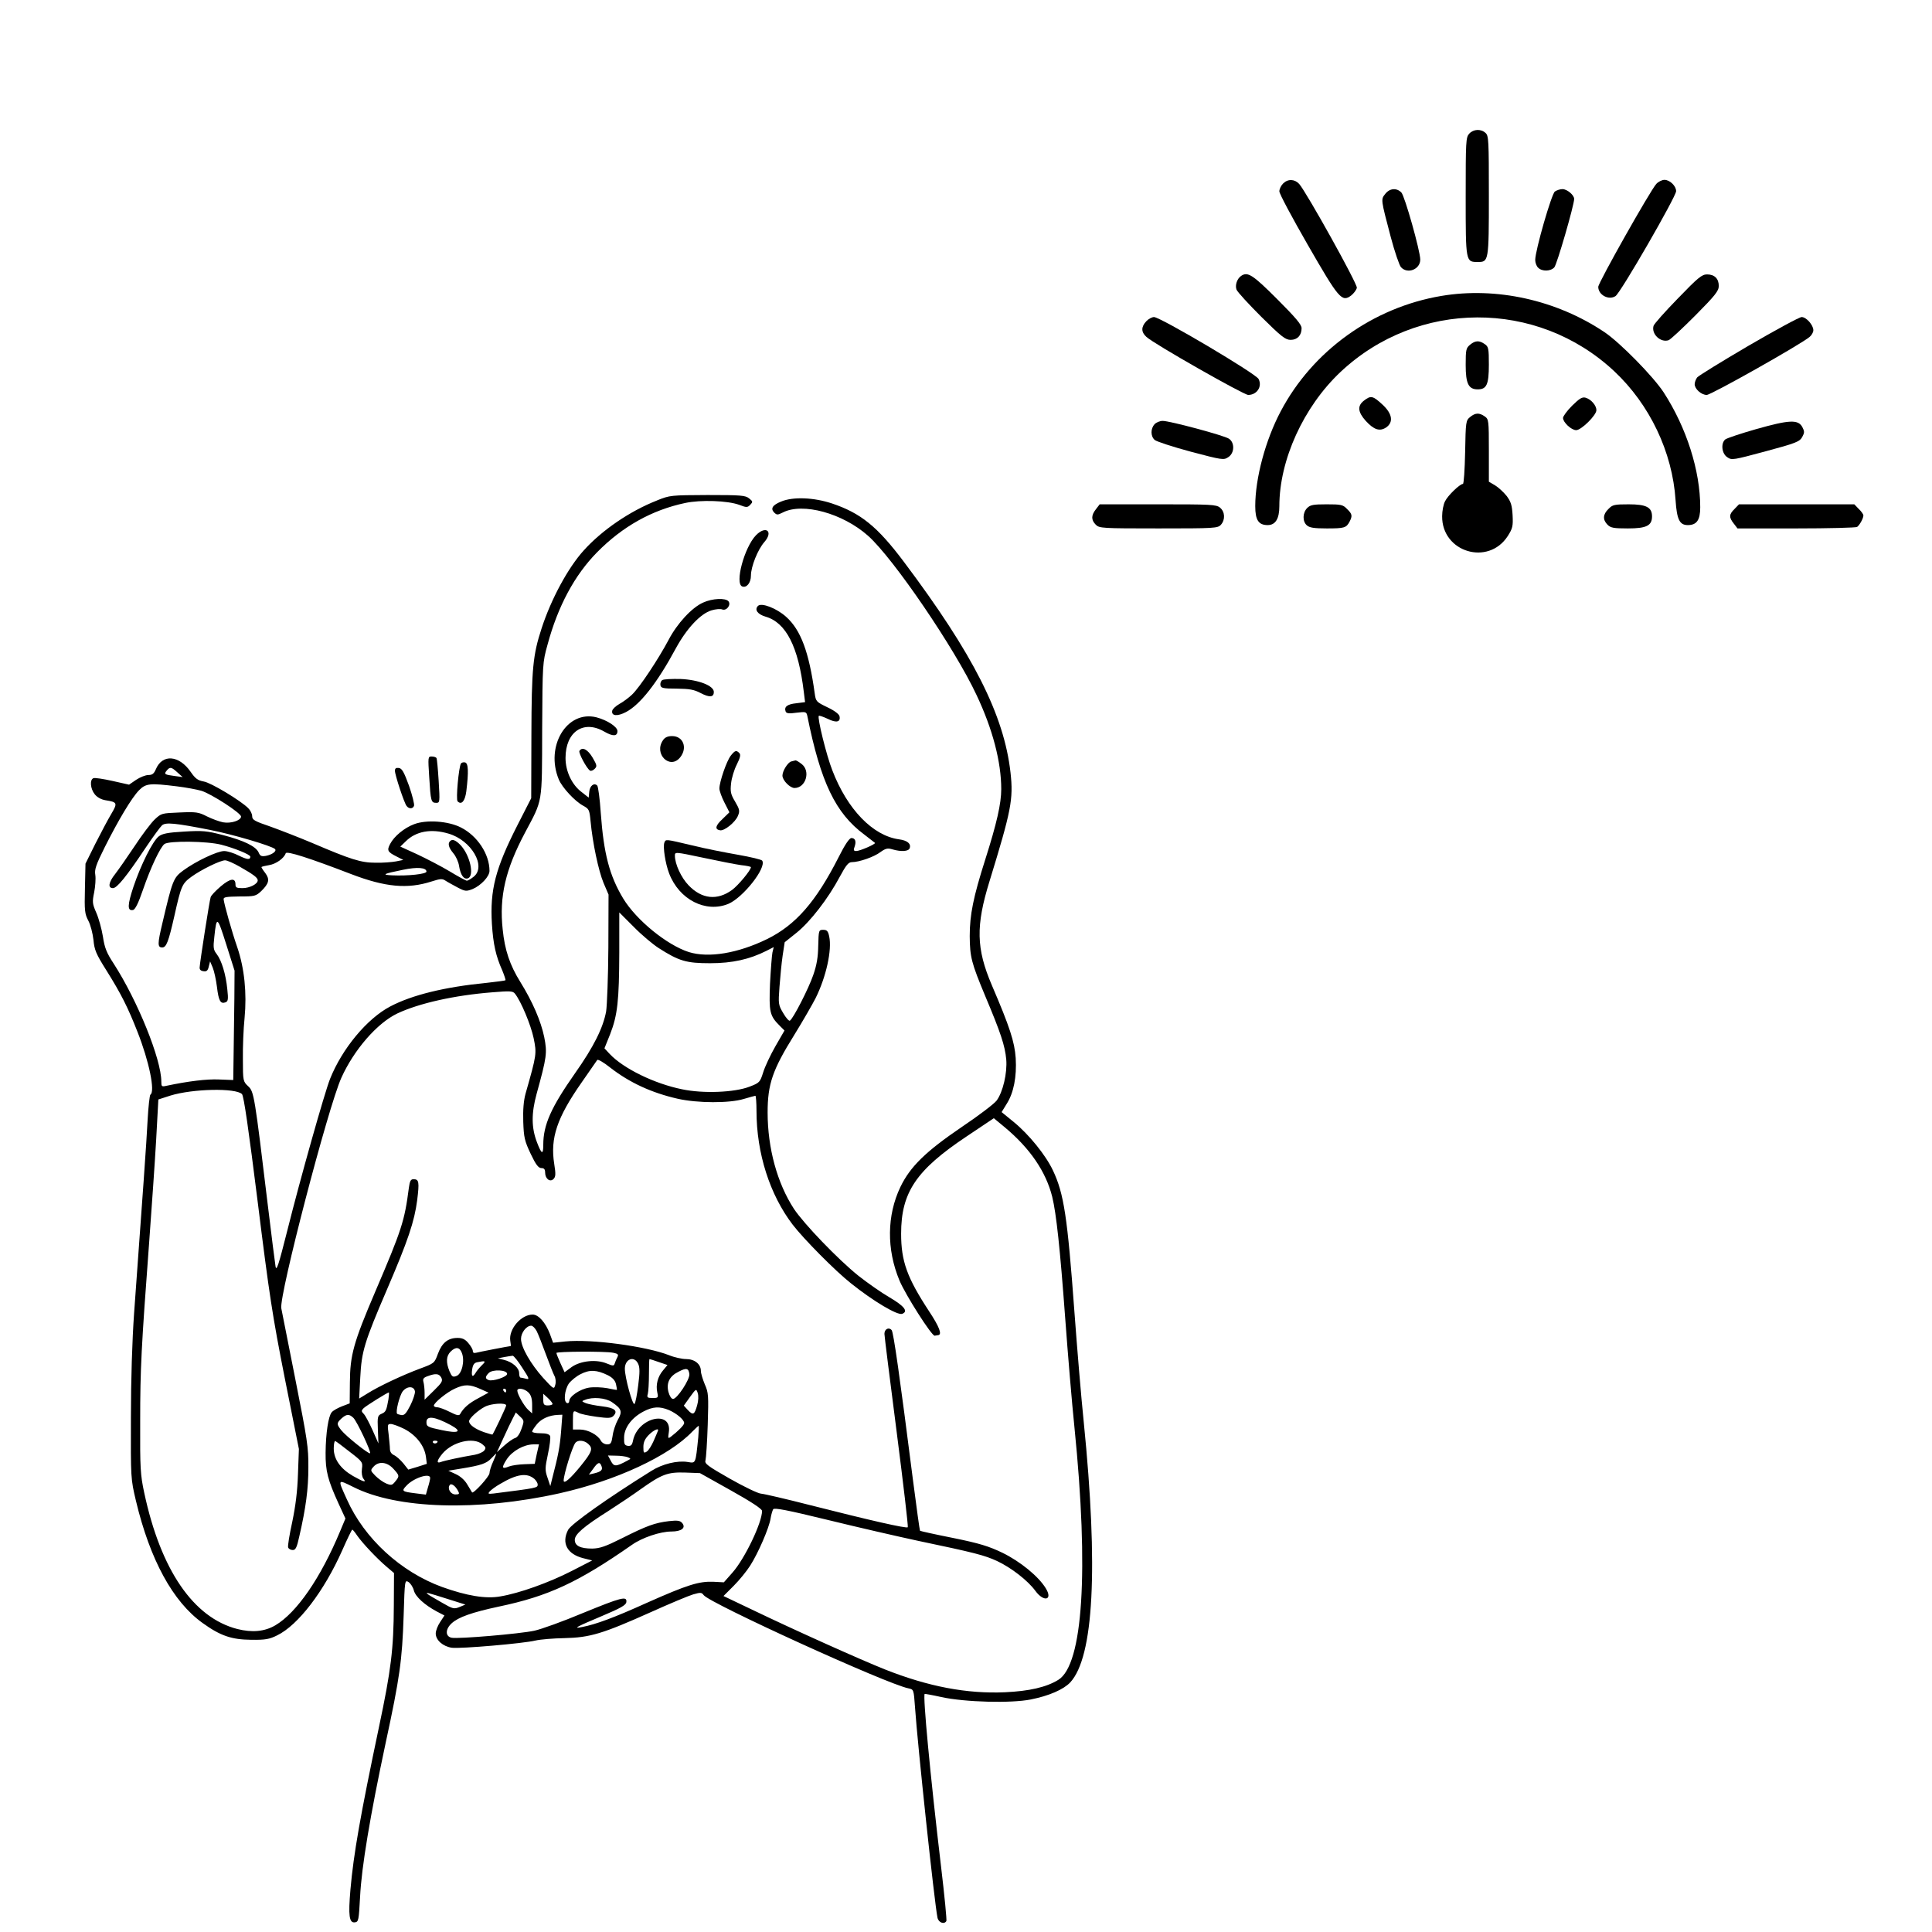 <?xml version="1.0" standalone="no"?>
<!DOCTYPE svg PUBLIC "-//W3C//DTD SVG 20010904//EN"
 "http://www.w3.org/TR/2001/REC-SVG-20010904/DTD/svg10.dtd">
<svg version="1.0" xmlns="http://www.w3.org/2000/svg"
 width="1042pt" height="1042pt" viewBox="0 0 1042 1042"
 preserveAspectRatio="xMidYMid meet">
<g transform="translate(0,1042) scale(0.1,-0.1)"
fill="#000000" stroke="none">
<path d="M7924 9699 c-18 -20 -19 -40 -19 -340 0 -354 0 -352 66 -352 58 0 59
4 59 358 0 299 -1 323 -18 338 -25 23 -65 21 -88 -4z"/>
<path d="M6920 9430 c-11 -11 -20 -30 -20 -42 0 -13 69 -142 153 -288 168
-292 184 -311 234 -274 15 12 29 31 31 42 3 22 -271 514 -311 560 -25 27 -61
28 -87 2z"/>
<path d="M8933 9428 c-34 -38 -313 -533 -313 -555 0 -44 57 -74 93 -50 28 18
327 537 327 566 0 28 -34 61 -63 61 -13 0 -33 -10 -44 -22z"/>
<path d="M7471 9374 c-24 -30 -24 -28 30 -233 21 -79 46 -152 55 -162 35 -39
104 -12 104 41 0 46 -84 344 -102 362 -26 26 -63 23 -87 -8z"/>
<path d="M8386 9387 c-18 -13 -106 -318 -106 -369 0 -15 7 -34 16 -42 21 -21
67 -20 87 2 14 15 107 336 107 369 0 21 -38 53 -63 53 -13 0 -31 -6 -41 -13z"/>
<path d="M6694 8932 c-22 -15 -34 -50 -25 -74 5 -13 66 -79 134 -147 108 -107
130 -124 158 -124 36 0 59 24 59 63 0 19 -31 56 -133 158 -131 131 -158 148
-193 124z"/>
<path d="M9049 8810 c-70 -72 -129 -138 -131 -148 -12 -44 38 -91 81 -77 10 3
74 63 144 133 108 109 127 133 127 160 0 39 -23 62 -63 62 -28 0 -48 -16 -158
-130z"/>
<path d="M7774 8824 c-369 -62 -695 -296 -867 -623 -82 -155 -137 -360 -137
-511 0 -75 18 -102 67 -102 42 0 63 34 63 102 0 249 130 535 329 723 415 391
1061 394 1477 5 192 -180 314 -436 331 -696 7 -105 22 -134 66 -134 48 0 67
27 67 96 0 198 -74 430 -198 621 -56 85 -234 267 -319 324 -258 173 -583 245
-879 195z"/>
<path d="M6182 8687 c-28 -30 -28 -58 1 -84 39 -37 525 -313 549 -313 47 0 77
45 56 86 -15 29 -528 333 -564 334 -11 0 -30 -10 -42 -23z"/>
<path d="M9430 8555 c-145 -85 -270 -162 -277 -171 -7 -10 -13 -26 -13 -36 0
-26 36 -58 65 -58 24 0 510 274 555 313 11 9 20 25 20 36 0 28 -38 71 -63 71
-12 0 -141 -70 -287 -155z"/>
<path d="M7929 8561 c-22 -18 -24 -27 -24 -109 0 -101 15 -132 65 -132 48 0
60 26 60 133 0 88 -2 97 -22 111 -30 21 -51 20 -79 -3z"/>
<path d="M7356 8259 c-36 -28 -33 -61 10 -109 44 -48 75 -58 109 -36 42 28 35
75 -20 125 -51 47 -62 49 -99 20z"/>
<path d="M8479 8232 c-27 -27 -49 -57 -49 -66 0 -24 45 -66 71 -66 27 0 109
80 109 108 0 25 -28 58 -58 67 -19 5 -32 -3 -73 -43z"/>
<path d="M7929 8171 c-23 -19 -24 -24 -27 -190 -2 -94 -7 -171 -12 -171 -16 0
-81 -62 -96 -93 -9 -16 -16 -53 -16 -81 -2 -194 249 -270 354 -107 26 41 29
53 26 112 -3 54 -9 73 -32 104 -16 20 -44 46 -62 57 l-34 20 0 168 c0 163 -1
169 -22 184 -30 21 -51 20 -79 -3z"/>
<path d="M6227 8132 c-22 -24 -22 -65 1 -85 9 -8 97 -37 194 -63 170 -45 178
-46 202 -30 35 22 36 79 4 100 -28 18 -319 96 -357 96 -15 0 -35 -8 -44 -18z"/>
<path d="M9473 8106 c-84 -24 -159 -49 -168 -56 -25 -21 -19 -77 11 -96 24
-17 32 -15 207 32 164 44 183 52 197 77 13 24 13 30 0 55 -23 40 -70 38 -247
-12z"/>
<path d="M3544 7721 c-148 -58 -298 -161 -396 -270 -85 -94 -176 -263 -227
-420 -47 -144 -54 -216 -55 -576 l-1 -340 -74 -145 c-119 -234 -149 -349 -138
-533 7 -109 21 -173 56 -251 11 -27 19 -51 17 -53 -2 -2 -48 -8 -102 -14 -225
-22 -401 -65 -519 -127 -126 -66 -260 -228 -325 -391 -30 -76 -161 -540 -230
-816 -48 -190 -59 -224 -64 -195 -3 19 -22 166 -41 325 -72 597 -75 617 -106
646 -28 26 -29 29 -29 145 -1 66 3 166 9 223 13 136 -1 269 -39 381 -30 86
-71 233 -74 260 -1 12 16 14 86 15 82 0 88 2 117 29 42 41 47 63 22 97 -12 15
-21 30 -21 32 0 3 18 7 41 11 38 6 81 37 90 64 5 14 131 -27 352 -112 185 -71
305 -82 435 -40 47 15 57 16 75 4 12 -8 42 -24 66 -37 40 -21 46 -21 80 -8 45
19 91 68 91 98 0 90 -65 189 -154 234 -68 35 -186 43 -252 18 -54 -20 -109
-66 -130 -107 -18 -34 -14 -43 34 -67 l37 -19 -40 -8 c-22 -4 -71 -8 -110 -7
-79 0 -134 18 -340 106 -71 30 -174 70 -227 89 -85 29 -98 36 -98 56 0 12 -9
31 -21 43 -42 42 -202 138 -240 144 -32 6 -45 15 -70 51 -63 92 -154 99 -189
14 -10 -23 -19 -30 -40 -30 -15 0 -45 -12 -66 -26 l-38 -26 -89 20 c-49 11
-95 18 -103 15 -21 -8 -17 -57 7 -87 13 -16 34 -28 58 -32 64 -10 66 -15 31
-74 -18 -30 -56 -102 -86 -161 l-53 -107 -3 -134 c-3 -119 -1 -137 18 -173 12
-22 24 -69 28 -104 5 -55 14 -76 70 -165 79 -126 116 -200 167 -330 63 -159
97 -324 70 -340 -4 -3 -11 -65 -15 -138 -6 -121 -26 -397 -73 -1043 -10 -142
-17 -356 -17 -560 -1 -329 -1 -330 27 -449 76 -319 200 -545 359 -659 97 -70
157 -90 263 -91 76 -1 98 3 140 24 113 55 253 238 351 459 27 61 51 111 54
111 3 0 15 -15 27 -33 28 -40 105 -122 158 -167 l40 -34 -1 -175 c-1 -235 -15
-348 -80 -655 -101 -480 -137 -684 -154 -877 -12 -141 -7 -181 24 -177 20 3
21 11 28 138 8 161 54 436 138 830 76 352 89 444 97 688 6 191 6 192 27 179
11 -8 24 -28 28 -45 9 -34 58 -78 123 -113 l42 -22 -23 -35 c-13 -19 -24 -47
-24 -62 0 -36 39 -70 87 -77 46 -6 386 23 451 39 26 6 97 12 157 13 137 3 206
24 465 140 102 46 205 89 229 96 39 11 45 11 56 -4 32 -44 990 -481 1105 -503
28 -6 28 -6 35 -103 14 -203 104 -1048 121 -1133 5 -27 36 -39 48 -19 3 4 -10
138 -29 297 -59 498 -98 917 -88 928 1 1 42 -6 90 -17 130 -28 376 -34 482
-13 100 20 177 54 213 92 127 137 152 616 73 1404 -14 135 -36 400 -50 590
-38 519 -57 642 -116 767 -39 83 -130 195 -212 262 l-65 53 27 44 c38 59 55
146 49 247 -6 88 -32 168 -129 394 -84 197 -87 319 -12 561 117 381 129 441
113 585 -35 311 -201 639 -576 1138 -142 189 -232 262 -388 314 -97 32 -208
37 -273 10 -47 -19 -59 -38 -37 -60 14 -13 18 -13 46 1 107 55 323 -4 460
-126 136 -121 468 -608 585 -859 87 -184 133 -361 133 -507 0 -78 -24 -184
-86 -379 -65 -204 -84 -299 -84 -414 1 -113 9 -144 84 -324 83 -197 106 -266
113 -341 6 -74 -18 -176 -52 -222 -14 -18 -98 -82 -189 -143 -194 -132 -277
-213 -330 -323 -73 -153 -75 -336 -5 -504 32 -77 174 -300 190 -298 5 1 14 2
19 3 22 3 7 44 -50 130 -118 180 -150 269 -150 417 0 223 81 343 352 524 l148
99 58 -48 c137 -114 223 -240 257 -376 22 -91 42 -275 70 -655 14 -190 36
-455 50 -590 78 -772 46 -1278 -87 -1360 -65 -40 -157 -61 -288 -67 -205 -9
-412 30 -647 123 -128 51 -479 208 -720 324 l-151 72 55 55 c30 30 70 79 89
109 43 67 102 203 110 254 3 20 10 43 14 50 6 9 75 -4 296 -58 159 -39 377
-89 484 -112 310 -65 359 -78 427 -109 77 -36 167 -106 207 -161 46 -63 96
-50 56 14 -39 64 -137 144 -233 191 -75 36 -124 51 -266 80 -96 19 -177 37
-179 39 -2 3 -19 125 -38 273 -72 565 -105 797 -115 809 -15 18 -39 6 -39 -20
0 -11 30 -250 66 -529 36 -280 63 -511 60 -514 -7 -8 -203 37 -526 119 -129
33 -249 61 -265 62 -17 1 -93 38 -169 81 -121 69 -137 81 -131 99 3 12 9 98
12 192 5 159 4 173 -16 218 -11 27 -21 59 -21 72 0 37 -34 64 -80 64 -21 0
-63 9 -92 21 -123 48 -418 88 -559 74 l-66 -7 -17 47 c-24 63 -62 105 -93 105
-63 0 -130 -79 -121 -141 3 -16 4 -29 2 -29 -7 0 -172 -32 -186 -36 -12 -3
-18 0 -18 10 0 8 -11 27 -24 42 -17 21 -33 28 -58 28 -52 0 -84 -26 -106 -85
-19 -52 -20 -52 -98 -81 -91 -34 -220 -94 -283 -134 l-44 -27 6 114 c7 140 22
190 144 474 114 265 148 367 163 482 12 98 10 113 -20 113 -15 0 -20 -10 -25
-47 -23 -178 -38 -225 -181 -559 -118 -276 -136 -343 -137 -491 l-1 -112 -42
-16 c-23 -9 -48 -23 -55 -32 -18 -21 -32 -112 -33 -218 -1 -99 12 -148 71
-277 l36 -78 -28 -67 c-106 -255 -235 -441 -350 -509 -58 -34 -125 -40 -205
-20 -237 61 -413 318 -502 734 -21 98 -23 131 -22 387 0 284 6 397 49 973 13
177 30 421 37 542 l12 220 65 21 c120 37 352 42 386 8 10 -10 36 -192 85 -583
62 -500 80 -616 146 -950 l76 -381 -5 -135 c-3 -94 -13 -172 -31 -259 -15 -68
-25 -130 -22 -137 3 -8 14 -14 25 -14 15 0 22 13 35 73 36 156 49 257 49 372
1 109 -6 152 -70 475 -39 195 -73 368 -76 384 -12 70 252 1083 324 1243 68
151 193 295 302 347 117 55 308 98 512 114 96 8 111 7 122 -7 33 -41 86 -169
101 -240 17 -84 17 -87 -44 -301 -10 -38 -14 -85 -12 -150 3 -85 7 -103 40
-173 28 -59 42 -77 58 -77 14 0 20 -6 20 -24 0 -33 26 -54 45 -35 12 12 13 26
4 82 -22 139 15 249 148 439 43 62 81 116 84 121 4 5 35 -13 70 -41 104 -81
223 -136 364 -168 106 -24 279 -25 357 -1 31 9 59 17 62 17 3 0 6 -37 6 -82 0
-228 72 -452 195 -613 60 -78 230 -250 315 -317 120 -96 251 -174 276 -164 34
13 11 42 -69 89 -45 26 -120 79 -167 116 -112 90 -294 280 -348 361 -90 138
-142 327 -142 520 0 152 26 229 143 417 47 76 98 165 115 198 58 116 90 262
74 335 -6 28 -12 35 -32 35 -24 0 -25 -2 -27 -85 -1 -62 -8 -105 -27 -159 -25
-73 -108 -235 -126 -246 -5 -3 -21 15 -36 41 -26 44 -27 49 -20 142 4 52 11
128 17 168 l11 72 65 52 c73 59 170 184 232 301 34 63 47 79 65 79 39 0 120
28 154 54 28 20 39 23 65 15 48 -14 87 -11 93 6 9 24 -12 42 -57 48 -141 19
-279 161 -360 372 -32 81 -82 285 -73 294 2 3 24 -5 48 -16 46 -23 70 -18 64
13 -2 12 -27 31 -65 49 -60 29 -63 31 -69 75 -31 224 -75 342 -154 413 -51 46
-133 78 -152 59 -20 -20 -3 -45 41 -58 111 -32 177 -163 206 -405 l7 -56 -47
-6 c-49 -5 -67 -19 -58 -44 4 -11 18 -13 59 -7 50 6 53 5 58 -17 72 -358 152
-525 307 -640 30 -23 56 -43 58 -45 6 -6 -81 -44 -101 -44 -14 0 -16 5 -9 23
10 28 4 47 -17 47 -11 0 -35 -35 -69 -103 -123 -242 -232 -366 -386 -442 -158
-77 -315 -103 -422 -70 -118 38 -283 172 -354 289 -74 123 -105 241 -121 462
-5 76 -14 142 -19 147 -17 17 -40 -1 -43 -33 l-3 -32 -37 29 c-54 40 -88 113
-88 185 0 141 97 207 209 142 47 -27 71 -26 71 3 0 23 -56 59 -113 74 -160 40
-278 -156 -203 -336 19 -44 86 -116 130 -140 33 -18 35 -22 41 -84 11 -118 43
-268 70 -333 l27 -63 -1 -285 c-1 -157 -7 -312 -12 -345 -16 -88 -67 -191
-168 -334 -129 -184 -171 -278 -171 -385 0 -56 -9 -53 -34 13 -30 78 -31 155
-2 261 55 200 58 221 41 307 -18 86 -62 189 -129 297 -56 90 -84 172 -95 284
-19 176 15 322 120 520 97 183 92 149 93 557 2 356 2 361 29 458 56 208 146
375 267 498 138 140 296 228 475 266 84 18 229 13 292 -10 39 -15 44 -15 59 0
15 16 15 18 -6 35 -20 16 -44 18 -224 18 -197 -1 -203 -1 -272 -29z m-2587
-1467 l28 -25 -45 6 c-53 7 -57 10 -40 30 17 20 24 19 57 -11z m-3 -75 c49 -6
108 -17 132 -24 53 -16 214 -120 214 -139 0 -21 -55 -39 -97 -31 -20 4 -59 18
-87 32 -45 23 -58 25 -148 21 -96 -4 -98 -4 -134 -38 -20 -19 -69 -84 -109
-145 -40 -60 -87 -127 -104 -149 -36 -45 -40 -76 -12 -76 22 0 72 61 178 220
39 58 78 111 87 119 20 17 71 12 259 -25 122 -24 332 -86 350 -103 11 -11 -14
-30 -49 -37 -24 -4 -31 -1 -39 18 -14 33 -80 65 -192 94 -88 23 -110 25 -210
19 -88 -5 -118 -11 -137 -26 -33 -26 -97 -155 -136 -271 -33 -99 -34 -132 -3
-126 12 2 29 36 54 109 42 122 93 229 116 247 25 18 230 16 307 -4 70 -18 156
-53 156 -64 0 -18 -16 -17 -61 5 -27 14 -63 25 -80 25 -37 0 -153 -55 -221
-105 -53 -39 -58 -53 -112 -283 -27 -113 -27 -132 -1 -132 22 0 34 31 65 168
37 166 42 176 92 213 52 38 156 89 182 89 11 0 47 -16 80 -35 74 -42 96 -59
96 -73 0 -20 -44 -42 -82 -42 -32 0 -38 3 -38 20 0 37 -28 33 -79 -10 -28 -24
-53 -50 -55 -59 -6 -17 -57 -344 -59 -376 -2 -14 5 -21 20 -23 17 -3 24 3 29
25 l7 28 14 -33 c8 -19 18 -65 23 -104 9 -76 19 -94 46 -84 14 5 16 16 10 70
-8 82 -31 156 -57 190 -18 23 -20 34 -13 94 12 114 16 111 64 -41 l45 -142 -1
-150 c-1 -82 -3 -215 -4 -295 l-2 -145 -77 3 c-65 3 -165 -9 -283 -34 -26 -6
-28 -4 -28 23 0 120 -128 436 -257 636 -38 58 -49 85 -58 146 -7 42 -23 100
-36 129 -21 48 -22 57 -11 110 6 31 9 73 6 93 -5 29 3 54 51 150 74 147 145
266 185 307 37 37 58 39 204 21z m1465 -255 c124 -36 206 -178 135 -233 -15
-12 -31 -21 -36 -21 -5 0 -46 22 -92 50 -45 27 -124 68 -175 92 l-92 42 29 28
c55 55 137 70 231 42z m-119 -205 c0 -13 -99 -24 -185 -20 -59 3 -49 8 59 30
77 16 126 12 126 -10z m1252 -412 c111 -71 150 -82 278 -82 120 0 213 21 304
67 l39 20 -7 -29 c-3 -15 -9 -91 -13 -168 -6 -153 -2 -173 52 -227 l26 -26
-49 -85 c-27 -47 -57 -111 -66 -141 -17 -53 -19 -56 -74 -77 -80 -31 -249 -38
-363 -14 -149 30 -317 112 -391 191 l-28 30 31 77 c40 103 48 181 49 439 l0
217 78 -78 c42 -43 103 -94 134 -114z m-657 -2067 c8 -16 30 -72 49 -124 19
-52 40 -105 46 -116 7 -12 9 -34 5 -48 -7 -27 -8 -26 -66 37 -67 75 -119 165
-119 210 0 33 29 71 55 71 8 0 21 -13 30 -30z m-404 -117 c17 -43 0 -114 -29
-124 -20 -8 -25 -4 -38 26 -19 47 -18 81 6 105 28 28 49 25 61 -7z m817 1 c25
-5 29 -10 22 -23 -5 -9 -11 -24 -14 -33 -5 -16 -8 -16 -43 -2 -56 24 -142 15
-190 -19 l-38 -28 -22 48 c-12 27 -22 51 -22 56 -1 8 263 10 307 1z m-491 -81
c38 -58 40 -65 20 -59 -12 3 -25 6 -29 6 -5 0 -8 11 -8 24 0 29 -37 61 -83 72
l-32 8 35 7 c19 3 40 7 45 7 6 0 29 -29 52 -65z m625 21 c9 -19 9 -47 0 -116
-6 -50 -15 -95 -20 -100 -10 -10 -52 143 -52 190 0 53 51 72 72 26z m111 10
l47 -16 -24 -29 c-29 -34 -40 -78 -31 -119 6 -28 5 -30 -25 -30 -29 0 -32 3
-26 23 3 12 6 59 6 105 0 45 1 82 3 82 2 0 25 -7 50 -16z m-954 -17 c-13 -13
-29 -32 -35 -43 -16 -26 -23 -16 -17 23 4 23 11 33 27 36 45 9 49 7 25 -16z
m1119 -48 c3 -29 -66 -134 -88 -134 -9 0 -19 16 -25 38 -12 49 6 85 55 109 42
22 54 19 58 -13z m-983 1 c0 -16 -78 -42 -100 -33 -19 7 -19 18 1 38 21 21 99
17 99 -5z m543 -7 c24 -12 39 -27 44 -47 4 -17 6 -31 5 -32 -1 -1 -25 3 -52 9
-28 5 -72 7 -98 3 -49 -8 -107 -47 -107 -73 0 -8 -6 -13 -12 -10 -20 7 -13 71
10 105 12 16 41 40 64 51 48 25 87 23 146 -6z m-898 -13 c9 -18 4 -27 -40 -70
l-50 -49 0 37 c0 20 -3 47 -6 58 -5 17 0 24 23 32 43 16 61 14 73 -8z m210
-61 l45 -20 -55 -30 c-51 -27 -80 -52 -98 -85 -6 -11 -18 -8 -56 11 -27 14
-58 25 -68 25 -10 0 -18 4 -18 9 0 15 71 73 114 92 52 24 80 23 136 -2z m-352
-14 c1 -11 -10 -45 -25 -75 -22 -43 -32 -54 -48 -52 -11 2 -21 5 -23 7 -10 9
13 99 30 121 24 30 62 29 66 -1z m492 5 c0 -5 -2 -10 -4 -10 -3 0 -8 5 -11 10
-3 6 -1 10 4 10 6 0 11 -4 11 -10z m120 -10 c14 -14 20 -33 20 -67 l0 -46 -21
19 c-22 20 -59 85 -59 104 0 17 39 11 60 -10z m910 -69 c-14 -51 -22 -56 -50
-26 l-22 24 33 46 c33 46 34 46 42 22 5 -15 4 -42 -3 -66z m-1665 32 c-11 -61
-14 -68 -37 -78 -21 -9 -23 -15 -20 -85 l3 -75 -31 70 c-17 38 -38 78 -47 88
-15 15 -15 19 -2 32 13 13 129 85 136 85 2 0 1 -17 -2 -37z m885 -25 c0 -4
-11 -8 -25 -8 -21 0 -25 5 -25 32 l0 31 25 -23 c14 -13 25 -27 25 -32z m320
10 c53 -36 58 -51 32 -96 -12 -22 -25 -61 -28 -86 -6 -40 -10 -46 -30 -46 -13
0 -28 9 -34 21 -17 31 -70 59 -112 59 l-38 0 0 50 c0 54 1 55 30 40 10 -6 53
-15 96 -21 65 -9 79 -8 92 4 27 28 7 44 -60 52 -35 4 -74 12 -88 17 -24 10
-24 11 -5 18 41 17 111 11 145 -12z m-570 -18 c0 -8 -66 -147 -74 -157 -1 -1
-22 5 -46 13 -48 17 -80 40 -80 59 0 15 47 58 85 78 34 18 115 23 115 7z m878
-25 c41 -18 82 -52 82 -70 0 -11 -33 -44 -72 -74 -15 -11 -16 -9 -11 23 20
125 -168 82 -193 -44 -5 -24 -11 -30 -28 -28 -18 3 -21 10 -20 46 1 52 41 106
104 139 51 27 87 29 138 8z m-795 -100 c-9 -27 -22 -47 -35 -51 -11 -3 -38
-22 -59 -41 l-39 -35 35 76 c19 42 42 90 51 107 l16 31 23 -22 c22 -21 23 -23
8 -65z m-907 58 c20 -20 97 -184 90 -191 -7 -6 -131 93 -156 125 -25 32 -25
38 2 63 27 24 41 25 64 3z m1120 -75 c-7 -84 -15 -126 -48 -253 l-10 -40 -15
45 c-14 40 -14 52 2 127 10 45 15 89 12 98 -5 10 -20 15 -52 15 -25 0 -45 4
-45 9 0 5 12 23 26 40 25 30 66 48 113 50 l24 1 -7 -92z m-595 36 c64 -35 44
-47 -49 -27 -76 16 -82 19 -82 43 0 36 43 31 131 -16z m-250 -21 c63 -33 108
-90 116 -149 l5 -39 -50 -16 -50 -15 -27 34 c-15 18 -37 38 -50 44 -14 6 -22
19 -22 33 0 13 -4 49 -7 79 -7 51 -6 56 11 56 11 0 44 -12 74 -27z m1585 -45
c-15 -146 -13 -140 -57 -133 -55 9 -136 -10 -196 -48 -236 -147 -432 -286
-449 -318 -37 -72 -5 -131 82 -153 l48 -12 -111 -57 c-123 -63 -282 -120 -385
-137 -78 -14 -180 3 -314 51 -222 81 -419 261 -513 472 -51 112 -52 110 35 67
235 -119 670 -132 1111 -34 305 68 591 201 717 333 17 17 32 31 34 31 2 0 1
-28 -2 -62z m-218 34 c-1 -4 -12 -28 -23 -54 -11 -25 -27 -51 -37 -57 -16 -10
-18 -7 -18 25 0 26 8 43 29 65 27 27 57 40 49 21z m-1662 -112 c69 -53 71 -56
66 -92 -3 -23 1 -44 8 -53 19 -23 1 -18 -57 15 -67 39 -103 90 -103 148 0 24
4 42 8 40 4 -1 40 -28 78 -58z m474 56 c0 -11 -19 -15 -25 -6 -3 5 1 10 9 10
9 0 16 -2 16 -4z m241 -15 c20 -16 21 -21 10 -35 -7 -8 -29 -18 -50 -22 -72
-12 -166 -32 -183 -39 -26 -10 -22 9 9 46 54 63 165 90 214 50z m571 2 c28
-25 22 -43 -43 -123 -54 -66 -89 -96 -89 -75 0 32 46 181 63 203 13 17 47 15
69 -5z m-277 -55 l-11 -53 -55 -2 c-30 -1 -67 -6 -83 -12 -40 -16 -43 -8 -12
40 30 44 91 78 142 79 l31 0 -12 -52z m-235 -40 c-11 -24 -20 -52 -20 -63 0
-18 -87 -113 -94 -104 -1 2 -13 21 -26 43 -14 24 -38 45 -63 56 l-39 18 73 12
c104 17 133 27 159 55 13 14 25 25 26 25 2 0 -6 -19 -16 -42z m725 23 c19 -8
19 -8 -2 -19 -61 -33 -72 -33 -88 -2 l-16 30 43 -1 c24 0 52 -4 63 -8z m-1264
-62 c34 -37 35 -40 10 -70 -16 -20 -21 -21 -48 -10 -17 7 -43 26 -59 42 -27
28 -27 29 -9 49 27 30 72 26 106 -11z m1123 14 c8 -20 -1 -30 -38 -39 l-30 -7
23 31 c25 36 36 40 45 15z m699 -132 c109 -61 167 -99 167 -110 0 -64 -94
-259 -160 -333 l-46 -52 -57 3 c-77 3 -139 -16 -357 -113 -179 -81 -277 -117
-350 -131 -54 -11 -34 0 106 59 102 43 130 59 132 75 5 35 -27 26 -235 -59
-107 -45 -224 -87 -261 -95 -79 -17 -409 -45 -446 -38 -35 7 -35 46 0 78 36
33 109 59 254 90 267 56 427 130 718 333 55 39 153 72 213 72 55 0 80 20 58
46 -11 13 -25 15 -71 10 -76 -9 -120 -25 -253 -92 -90 -45 -119 -55 -161 -56
-64 0 -94 15 -94 47 0 30 47 71 180 155 56 36 135 89 175 118 114 81 146 93
240 90 l80 -3 168 -94z m-1060 62 c9 -9 17 -22 17 -29 0 -19 -2 -19 -238 -49
-29 -3 -32 -2 -21 11 7 8 32 27 57 41 91 54 145 61 185 26z m-563 6 c0 -7 -5
-29 -12 -51 l-11 -39 -56 7 c-73 9 -77 12 -49 41 38 42 128 71 128 42z m151
-71 c8 -15 6 -18 -15 -18 -25 0 -44 30 -31 50 8 13 31 -3 46 -32z m-53 -583
l92 -29 -31 -13 c-30 -12 -36 -11 -93 22 -33 19 -68 39 -76 45 -20 15 -12 13
108 -25z"/>
<path d="M2427 5883 c-13 -13 -7 -35 18 -65 14 -16 28 -47 31 -69 8 -49 26
-74 48 -66 36 14 11 125 -41 180 -27 27 -44 33 -56 20z"/>
<path d="M5911 7674 c-26 -33 -27 -58 -1 -84 19 -19 33 -20 338 -20 304 0 320
1 337 20 24 27 22 70 -5 92 -20 17 -48 18 -335 18 l-314 0 -20 -26z"/>
<path d="M7050 7680 c-25 -25 -26 -72 -2 -93 14 -13 39 -17 108 -17 95 0 105
3 123 37 16 31 14 41 -14 68 -22 23 -32 25 -110 25 -72 0 -88 -3 -105 -20z"/>
<path d="M8675 7675 c-30 -29 -32 -58 -5 -85 17 -17 33 -20 110 -20 100 0 130
15 130 65 0 49 -31 65 -125 65 -78 0 -88 -2 -110 -25z"/>
<path d="M9355 7675 c-30 -29 -31 -45 -4 -79 l20 -26 317 0 c174 0 322 4 328
8 13 9 34 46 34 62 0 6 -11 22 -25 35 l-24 25 -311 0 -311 0 -24 -25z"/>
<path d="M4077 7533 c-63 -66 -115 -260 -74 -276 24 -9 47 20 47 58 0 49 37
141 72 181 51 58 9 92 -45 37z"/>
<path d="M3792 7170 c-61 -27 -140 -113 -186 -201 -54 -102 -157 -258 -198
-296 -18 -17 -49 -40 -68 -50 -19 -11 -36 -27 -38 -36 -6 -29 28 -32 75 -7 77
41 169 159 269 345 58 106 132 185 191 203 23 7 49 9 58 5 24 -9 49 25 34 44
-16 19 -87 16 -137 -7z"/>
<path d="M3572 6752 c-8 -5 -12 -18 -10 -28 3 -15 14 -18 88 -18 69 -1 93 -5
129 -24 48 -25 71 -23 71 6 0 34 -83 66 -180 70 -47 1 -91 -1 -98 -6z"/>
<path d="M3576 6428 c-52 -74 38 -162 93 -92 40 51 16 114 -44 114 -24 0 -39
-7 -49 -22z"/>
<path d="M3125 6370 c-6 -10 39 -95 57 -106 5 -4 17 1 25 9 14 14 13 20 -11
61 -26 44 -56 60 -71 36z"/>
<path d="M3941 6344 c-22 -28 -61 -141 -61 -177 0 -12 12 -46 27 -75 l27 -53
-37 -36 c-39 -36 -43 -56 -14 -61 23 -5 83 43 97 78 11 26 9 35 -15 76 -24 40
-27 54 -22 99 3 29 17 75 31 102 19 38 22 53 13 62 -16 16 -23 14 -46 -15z"/>
<path d="M2315 6228 c8 -130 10 -138 38 -138 19 0 20 4 13 117 -4 64 -9 120
-12 125 -3 4 -14 8 -26 8 -20 0 -20 -3 -13 -112z"/>
<path d="M4267 6313 c-18 -5 -47 -51 -47 -76 0 -26 41 -67 65 -67 61 0 88 91
39 129 -15 12 -29 20 -33 20 -3 -1 -14 -3 -24 -6z"/>
<path d="M2486 6302 c-12 -20 -28 -194 -18 -204 21 -21 40 1 47 54 13 107 11
152 -7 156 -9 2 -19 -1 -22 -6z"/>
<path d="M2130 6263 c0 -23 50 -174 63 -190 13 -17 34 -16 40 1 3 8 -9 56 -27
108 -27 74 -38 94 -55 96 -15 2 -21 -2 -21 -15z"/>
<path d="M3583 5875 c-8 -23 5 -111 26 -166 54 -141 197 -214 319 -164 80 34
207 195 183 233 -3 6 -63 20 -131 32 -69 12 -181 34 -249 51 -144 34 -140 34
-148 14z m414 -121 c29 -3 53 -8 53 -11 0 -16 -69 -99 -102 -123 -80 -58 -163
-49 -234 25 -40 41 -74 115 -74 160 0 21 0 21 152 -11 84 -18 176 -36 205 -40z"/>
</g>
</svg>
